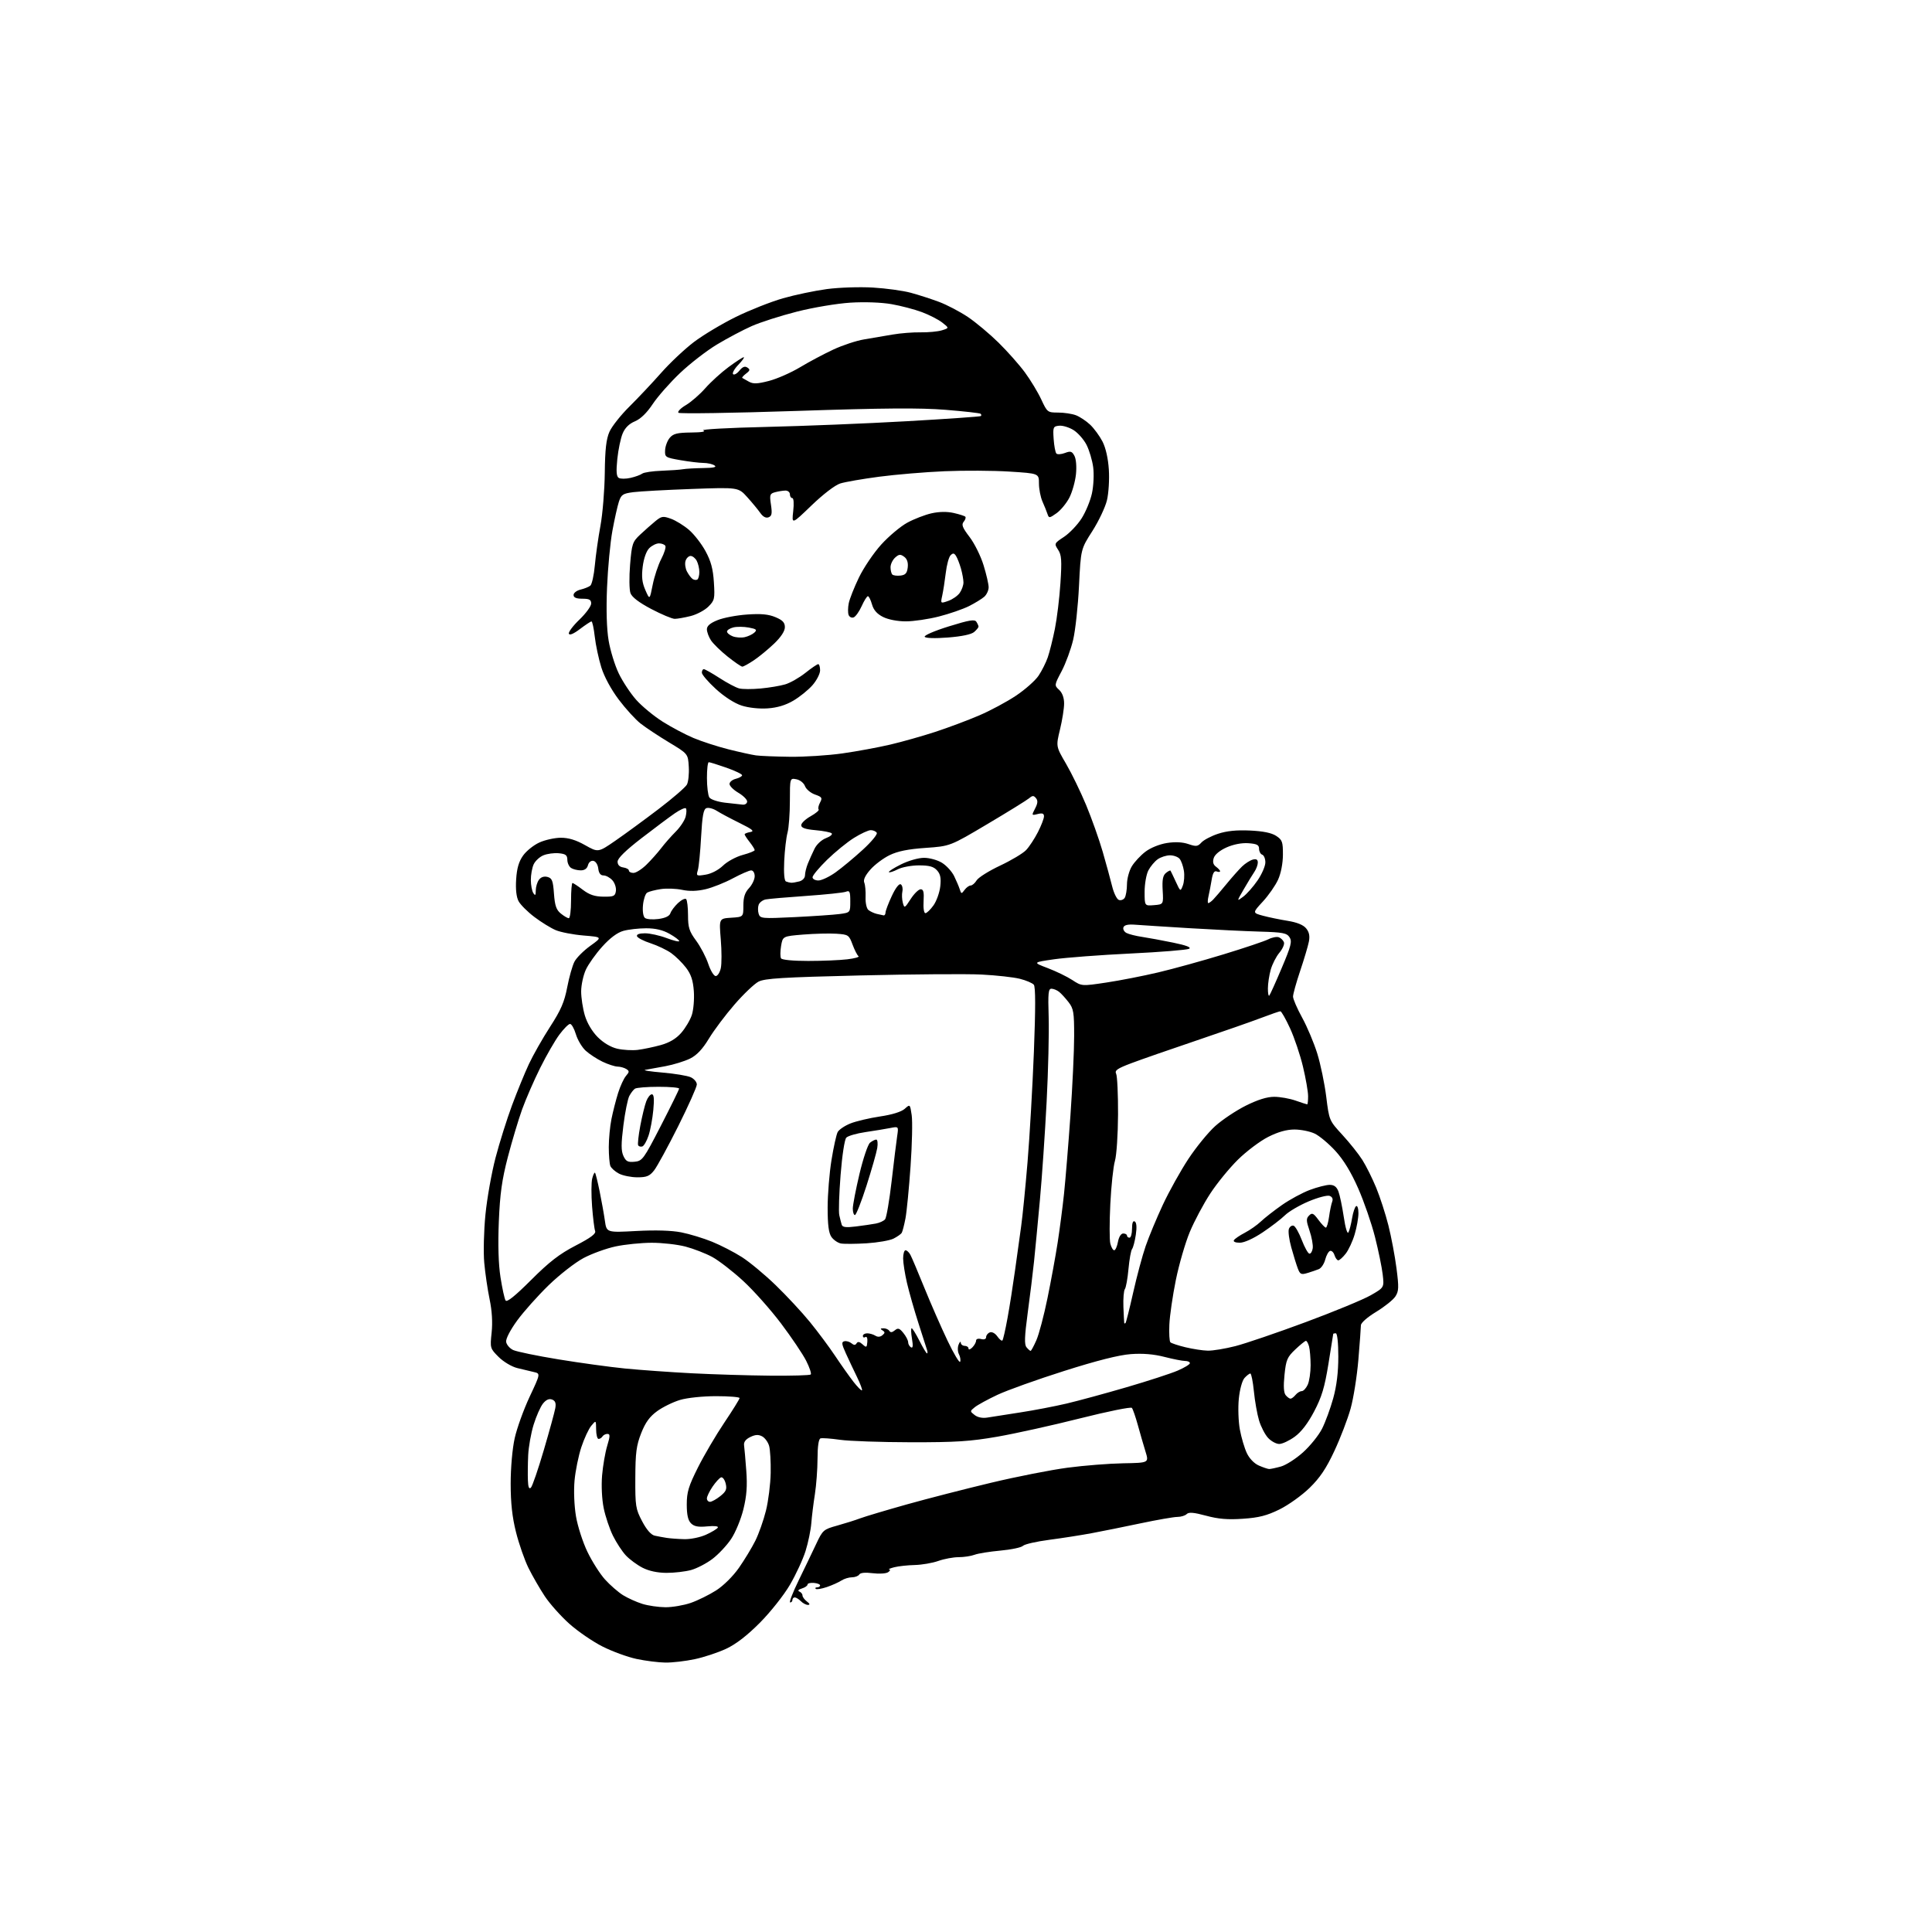 <?xml version="1.0" encoding="UTF-8" standalone="no"?>
<svg 
  version="1.1" 
  xmlns="http://www.w3.org/2000/svg" 
  xmlns:xlink="http://www.w3.org/1999/xlink" 
  xmlns:svg="http://www.w3.org/2000/svg"
  xmlns:rdf="http://www.w3.org/1999/02/22-rdf-syntax-ns#"
  xmlns:cc="http://creativecommons.org/ns#"
  xmlns:dc="http://purl.org/dc/elements/1.1/"
  viewBox="0 0 768 768"
  width="768"
  height="768"
>
<style>svg {background-color: white; }</style>"
<path stroke="none" fill="black" fill-rule="evenodd" d="M264.50,660.90C261.75,660.87 256.57,660.21 253.00,659.45C249.43,658.68 243.35,656.46 239.50,654.51C235.65,652.57 229.74,648.52 226.36,645.51C222.98,642.50 218.57,637.56 216.56,634.53C214.56,631.51 211.64,626.44 210.07,623.27C208.51,620.09 206.28,613.70 205.12,609.06C203.61,603.05 203.00,597.49 203.00,589.76C203.00,583.47 203.67,575.86 204.60,571.70C205.48,567.74 208.15,560.34 210.53,555.25C214.87,546.01 214.87,546.01 212.19,545.40C210.71,545.07 207.73,544.35 205.56,543.81C203.37,543.26 200.10,541.30 198.20,539.40C194.83,536.03 194.78,535.86 195.43,529.74C195.86,525.67 195.58,521.06 194.63,516.50C193.83,512.65 192.87,506.12 192.50,502.00C192.12,497.88 192.33,489.25 192.97,482.83C193.60,476.41 195.41,466.24 196.98,460.24C198.55,454.25 201.50,444.87 203.52,439.42C205.55,433.96 208.57,426.57 210.24,423.00C211.91,419.43 215.70,412.75 218.67,408.16C222.97,401.53 224.35,398.33 225.47,392.48C226.24,388.44 227.54,383.87 228.34,382.31C229.14,380.75 231.98,377.91 234.65,375.99C239.50,372.50 239.50,372.50 232.00,371.88C227.88,371.54 222.89,370.58 220.92,369.75C218.95,368.92 215.12,366.56 212.42,364.51C209.71,362.46 206.89,359.64 206.14,358.24C205.27,356.61 204.92,353.53 205.18,349.56C205.46,345.15 206.24,342.48 207.94,340.09C209.24,338.26 212.15,335.93 214.40,334.91C216.66,333.88 220.49,333.03 222.92,333.02C225.99,333.01 228.93,333.90 232.56,335.95C237.79,338.90 237.79,338.90 244.65,334.17C248.42,331.57 256.12,325.93 261.76,321.64C267.41,317.34 272.49,312.95 273.06,311.88C273.63,310.81 273.97,307.63 273.80,304.80C273.50,299.66 273.50,299.66 265.90,295.08C261.72,292.56 256.65,289.20 254.63,287.61C252.61,286.03 248.71,281.75 245.97,278.11C242.96,274.12 240.21,269.06 239.05,265.34C237.99,261.95 236.81,256.44 236.43,253.09C236.05,249.74 235.46,247.01 235.12,247.03C234.78,247.04 232.71,248.41 230.51,250.07C227.98,251.99 226.38,252.65 226.13,251.90C225.91,251.24 227.82,248.71 230.37,246.27C232.92,243.82 235.00,240.97 235.00,239.91C235.00,238.39 234.28,238.00 231.50,238.00C229.08,238.00 228.00,237.54 228.00,236.52C228.00,235.70 229.24,234.74 230.75,234.38C232.26,234.02 234.02,233.32 234.65,232.82C235.29,232.32 236.10,228.67 236.46,224.71C236.82,220.74 237.82,213.68 238.69,209.00C239.55,204.32 240.33,194.88 240.41,188.00C240.52,178.57 240.98,174.55 242.28,171.61C243.24,169.47 246.82,164.95 250.26,161.56C253.69,158.16 259.33,152.17 262.79,148.25C266.25,144.32 272.10,138.81 275.79,136.00C279.48,133.20 287.00,128.70 292.50,125.99C298.00,123.29 306.42,119.96 311.22,118.58C316.01,117.21 323.89,115.56 328.72,114.91C333.57,114.27 341.75,114.00 347.00,114.31C352.23,114.62 358.98,115.55 362.01,116.37C365.05,117.18 370.10,118.82 373.25,119.99C376.40,121.17 381.57,123.88 384.74,126.00C387.91,128.13 393.39,132.72 396.92,136.19C400.45,139.66 405.18,144.99 407.42,148.04C409.66,151.09 412.59,155.93 413.92,158.79C416.28,163.88 416.44,164.00 420.61,164.00C422.95,164.00 426.14,164.48 427.68,165.06C429.23,165.65 431.78,167.34 433.34,168.81C434.90,170.29 437.11,173.30 438.25,175.50C439.54,178.01 440.49,182.17 440.78,186.65C441.04,190.59 440.70,196.06 440.03,198.86C439.36,201.65 436.75,207.16 434.23,211.11C429.64,218.28 429.64,218.28 428.92,232.89C428.53,240.93 427.48,250.57 426.60,254.31C425.72,258.06 423.66,263.66 422.03,266.77C419.08,272.36 419.07,272.42 421.03,274.24C422.28,275.41 423.00,277.38 423.00,279.65C423.00,281.61 422.27,286.25 421.37,289.96C419.74,296.71 419.74,296.71 423.77,303.61C425.98,307.40 429.58,314.79 431.76,320.04C433.94,325.29 436.90,333.61 438.33,338.54C439.75,343.47 441.45,349.68 442.10,352.34C442.75,354.99 443.94,357.42 444.74,357.73C445.54,358.04 446.60,357.66 447.09,356.90C447.57,356.13 447.98,353.70 447.99,351.50C448.00,349.30 448.87,346.09 449.92,344.37C450.97,342.64 453.40,340.03 455.32,338.57C457.35,337.02 460.91,335.58 463.84,335.11C467.18,334.59 470.07,334.73 472.40,335.53C475.49,336.59 476.13,336.51 477.58,334.91C478.49,333.91 481.46,332.34 484.19,331.44C487.60,330.31 491.54,329.90 496.86,330.15C502.09,330.39 505.46,331.07 507.29,332.27C509.72,333.86 510.00,334.64 509.98,339.77C509.96,343.22 509.20,347.17 508.05,349.69C507.01,351.99 504.28,355.91 502.00,358.38C497.85,362.88 497.85,362.88 502.06,364.02C504.37,364.64 508.79,365.55 511.88,366.05C515.57,366.64 518.09,367.67 519.21,369.04C520.42,370.51 520.74,372.07 520.30,374.31C519.96,376.07 518.40,381.30 516.84,385.94C515.28,390.58 514.00,395.18 514.00,396.15C514.00,397.13 515.63,400.90 517.63,404.54C519.63,408.17 522.33,414.60 523.64,418.82C524.95,423.04 526.55,430.76 527.20,435.96C528.37,445.41 528.38,445.43 533.63,451.14C536.52,454.28 540.10,458.78 541.58,461.13C543.07,463.48 545.52,468.42 547.05,472.11C548.57,475.80 550.76,482.55 551.91,487.11C553.06,491.67 554.51,499.35 555.13,504.18C556.11,511.79 556.05,513.28 554.67,515.38C553.80,516.72 550.36,519.46 547.04,521.48C543.54,523.60 540.99,525.85 540.98,526.82C540.98,527.75 540.52,533.88 539.98,540.46C539.43,547.04 538.04,555.81 536.88,559.96C535.72,564.11 532.82,571.68 530.43,576.79C527.20,583.72 524.71,587.43 520.59,591.45C517.56,594.41 512.18,598.26 508.64,600.01C503.60,602.49 500.44,603.30 494.08,603.73C488.03,604.15 484.31,603.84 479.41,602.51C474.54,601.20 472.57,601.03 471.73,601.87C471.11,602.49 469.44,603.00 468.03,603.00C466.61,603.00 460.07,604.14 453.48,605.53C446.89,606.92 438.12,608.69 434.00,609.46C429.88,610.23 422.30,611.42 417.17,612.09C412.04,612.76 407.30,613.84 406.65,614.49C406.00,615.15 401.96,616.00 397.67,616.39C393.39,616.78 388.75,617.52 387.38,618.05C386.00,618.57 383.16,619.00 381.06,619.00C378.97,619.00 375.34,619.67 373.00,620.50C370.66,621.33 366.44,622.05 363.62,622.12C360.81,622.18 357.15,622.58 355.50,623.00C353.85,623.42 352.95,623.82 353.50,623.90C354.05,623.97 353.82,624.47 353.00,625.00C352.18,625.53 349.42,625.70 346.88,625.37C343.95,625.00 342.00,625.18 341.57,625.89C341.19,626.50 339.88,627.00 338.66,627.00C337.44,627.00 335.56,627.58 334.47,628.28C333.39,628.99 330.78,630.16 328.68,630.88C326.57,631.59 324.58,631.92 324.26,631.59C323.93,631.27 324.19,631.00 324.83,631.00C325.48,631.00 326.00,630.65 326.00,630.22C326.00,629.79 324.88,629.34 323.50,629.23C322.12,629.12 321.00,629.41 321.00,629.89C321.00,630.37 319.99,631.07 318.75,631.45C317.39,631.87 316.99,632.34 317.75,632.65C318.44,632.93 319.00,633.64 319.00,634.22C319.00,634.80 319.79,635.88 320.75,636.61C321.93,637.50 322.07,637.95 321.18,637.97C320.45,637.99 319.18,637.33 318.36,636.50C317.53,635.67 316.44,635.00 315.93,635.00C315.42,635.00 315.00,635.45 315.00,636.00C315.00,636.55 314.60,637.00 314.10,637.00C313.61,637.00 315.12,633.06 317.47,628.25C319.82,623.44 322.95,616.92 324.44,613.76C327.04,608.22 327.34,607.96 332.82,606.44C335.94,605.57 340.07,604.27 342.00,603.54C343.93,602.82 352.25,600.34 360.50,598.02C368.75,595.71 383.82,591.84 394.00,589.41C404.18,586.98 417.85,584.29 424.40,583.43C430.94,582.56 440.89,581.78 446.52,581.68C456.74,581.50 456.74,581.50 455.35,577.00C454.58,574.52 453.22,569.80 452.31,566.50C451.40,563.20 450.33,560.12 449.94,559.66C449.54,559.19 440.28,561.07 429.36,563.82C418.43,566.58 403.65,569.85 396.50,571.10C385.65,572.99 379.95,573.35 362.00,573.32C350.18,573.30 337.53,572.86 333.91,572.34C330.28,571.82 326.79,571.57 326.16,571.78C325.42,572.03 324.99,574.93 324.98,579.83C324.97,584.05 324.49,590.42 323.93,594.00C323.36,597.58 322.72,602.75 322.51,605.50C322.29,608.25 321.27,613.21 320.23,616.53C319.20,619.84 316.40,625.89 314.02,629.97C311.61,634.09 306.32,640.77 302.10,645.03C297.00,650.16 292.58,653.58 288.66,655.41C285.45,656.91 279.83,658.78 276.16,659.55C272.50,660.33 267.25,660.94 264.50,660.90zM264.50,638.90C267.25,638.92 271.79,638.14 274.59,637.18C277.38,636.21 281.94,633.96 284.71,632.19C287.62,630.32 291.42,626.55 293.74,623.23C295.94,620.08 298.87,615.25 300.24,612.50C301.62,609.75 303.52,604.35 304.48,600.50C305.44,596.65 306.28,589.90 306.36,585.50C306.44,581.10 306.16,576.28 305.74,574.78C305.32,573.28 304.07,571.57 302.97,570.98C301.48,570.19 300.25,570.26 298.23,571.25C296.42,572.13 295.59,573.24 295.78,574.54C295.93,575.62 296.33,580.16 296.66,584.64C297.11,590.71 296.82,594.62 295.51,599.97C294.53,603.94 292.35,609.23 290.62,611.79C288.91,614.35 285.57,617.90 283.21,619.69C280.85,621.48 277.02,623.47 274.71,624.11C272.39,624.74 267.99,625.25 264.92,625.24C261.33,625.22 257.94,624.49 255.42,623.20C253.26,622.09 250.29,619.90 248.82,618.34C247.35,616.78 245.03,613.25 243.67,610.50C242.31,607.75 240.65,602.80 239.98,599.50C239.26,595.99 239.00,590.59 239.34,586.50C239.67,582.65 240.58,577.36 241.37,574.75C242.56,570.82 242.57,570.00 241.46,570.00C240.72,570.00 239.84,570.45 239.50,571.00C239.16,571.55 238.46,572.00 237.94,572.00C237.42,572.00 236.99,570.31 236.97,568.25C236.93,564.50 236.93,564.50 235.04,566.77C234.00,568.01 232.23,571.84 231.09,575.27C229.96,578.70 228.74,584.67 228.39,588.55C228.02,592.64 228.26,598.59 228.96,602.75C229.62,606.68 231.66,613.03 233.50,616.85C235.33,620.67 238.49,625.64 240.51,627.88C242.54,630.12 245.76,632.92 247.67,634.11C249.58,635.29 253.03,636.84 255.32,637.56C257.62,638.28 261.75,638.88 264.50,638.90zM272.00,611.84C274.50,611.91 278.33,611.12 280.63,610.08C282.90,609.05 285.02,607.78 285.34,607.25C285.70,606.68 284.04,606.48 281.15,606.76C277.55,607.11 275.95,606.80 274.68,605.54C273.49,604.35 273.00,602.16 273.00,598.03C273.00,593.13 273.71,590.80 277.44,583.35C279.89,578.48 284.61,570.45 287.94,565.50C291.27,560.55 293.99,556.16 293.99,555.75C294.00,555.34 289.81,555.00 284.68,555.00C279.34,555.00 273.22,555.64 270.35,556.49C267.59,557.31 263.50,559.31 261.26,560.93C258.26,563.10 256.58,565.41 254.89,569.69C252.97,574.57 252.59,577.42 252.55,587.50C252.50,598.72 252.68,599.84 255.26,604.73C257.04,608.11 258.81,610.14 260.26,610.45C261.49,610.72 263.62,611.12 265.00,611.33C266.38,611.55 269.52,611.78 272.00,611.84zM282.25,597.00C282.94,596.99 284.77,595.97 286.33,594.73C288.66,592.86 289.03,591.98 288.46,589.69C288.07,588.16 287.25,587.08 286.63,587.28C286.01,587.49 284.49,589.15 283.25,590.97C282.01,592.80 281.00,594.90 281.00,595.65C281.00,596.39 281.56,597.00 282.25,597.00zM211.05,591.35C211.63,590.77 213.94,584.04 216.18,576.40C218.43,568.75 220.48,561.27 220.74,559.76C221.09,557.77 220.74,556.84 219.46,556.34C218.26,555.89 217.09,556.40 215.85,557.93C214.84,559.18 213.17,562.97 212.12,566.35C211.08,569.73 210.11,575.20 209.96,578.50C209.81,581.80 209.76,586.28 209.85,588.45C209.95,591.22 210.32,592.08 211.05,591.35zM504.50,583.96C505.05,583.97 507.15,583.53 509.17,582.97C511.19,582.41 515.15,579.87 517.97,577.33C520.80,574.79 524.20,570.57 525.53,567.95C526.86,565.32 528.86,559.88 529.97,555.86C531.34,550.93 532.00,545.51 532.00,539.27C532.00,533.76 531.59,530.00 531.00,530.00C530.45,530.00 529.99,530.11 529.98,530.25C529.97,530.39 529.11,535.76 528.07,542.19C526.56,551.51 525.41,555.33 522.39,561.07C519.90,565.82 517.27,569.24 514.66,571.13C512.48,572.71 509.72,574.00 508.52,574.00C507.33,574.00 505.34,572.93 504.11,571.62C502.88,570.31 501.26,567.19 500.50,564.68C499.75,562.18 498.82,556.95 498.44,553.06C498.05,549.18 497.42,546.00 497.03,546.00C496.63,546.00 495.59,546.80 494.71,547.77C493.79,548.79 492.82,552.30 492.45,556.02C492.09,559.58 492.28,565.11 492.87,568.29C493.46,571.48 494.71,575.70 495.65,577.66C496.65,579.79 498.59,581.79 500.42,582.58C502.11,583.32 503.95,583.94 504.50,583.96zM392.45,563.51C394.13,563.23 400.00,562.31 405.50,561.47C411.00,560.63 419.32,559.03 424.00,557.93C428.68,556.83 439.43,553.90 447.89,551.43C456.35,548.96 465.47,545.99 468.14,544.84C470.81,543.69 473.00,542.36 473.00,541.88C473.00,541.39 472.14,541.00 471.08,541.00C470.03,541.00 466.32,540.27 462.85,539.38C458.60,538.29 454.25,537.93 449.52,538.28C444.82,538.63 436.07,540.83 423.01,544.98C412.29,548.38 400.36,552.65 396.51,554.46C392.65,556.28 388.60,558.49 387.50,559.38C385.52,560.98 385.52,561.01 387.45,562.51C388.65,563.44 390.57,563.82 392.45,563.51zM513.00,556.00C513.42,556.00 514.32,555.33 515.00,554.50C515.68,553.67 516.79,553.00 517.46,553.00C518.13,553.00 519.20,551.85 519.84,550.45C520.48,549.05 520.99,545.56 520.99,542.70C520.98,539.84 520.70,536.49 520.37,535.25C520.04,534.01 519.48,533.00 519.13,533.01C518.79,533.01 516.88,534.55 514.90,536.43C511.68,539.48 511.22,540.57 510.61,546.53C510.14,551.06 510.30,553.65 511.08,554.60C511.72,555.37 512.58,556.00 513.00,556.00zM342.65,552.68C342.87,552.46 341.99,550.08 340.68,547.39C339.37,544.70 337.38,540.48 336.25,538.00C334.55,534.26 334.44,533.44 335.65,533.17C336.44,532.98 337.71,533.34 338.46,533.97C339.46,534.79 340.01,534.80 340.51,533.98C340.99,533.21 341.71,533.33 342.88,534.40C344.42,535.79 344.59,535.70 344.78,533.41C344.90,531.95 344.57,531.15 343.99,531.50C343.45,531.84 343.00,531.64 343.00,531.06C343.00,530.48 343.79,530.01 344.75,530.02C345.71,530.02 347.16,530.45 347.97,530.96C348.90,531.55 349.91,531.49 350.76,530.78C351.85,529.88 351.86,529.53 350.80,528.85C349.82,528.24 349.92,528.03 351.19,528.02C352.12,528.01 353.17,528.47 353.53,529.05C353.97,529.76 354.67,529.69 355.70,528.83C356.97,527.78 357.55,527.96 359.11,529.89C360.15,531.17 361.00,532.82 361.00,533.55C361.00,534.28 361.50,535.19 362.11,535.57C362.89,536.05 363.01,535.04 362.52,532.13C362.14,529.86 362.08,528.00 362.40,528.00C362.71,528.00 364.11,530.25 365.50,533.00C366.89,535.75 368.24,538.00 368.49,538.00C368.73,538.00 368.76,537.44 368.55,536.75C368.33,536.06 366.78,531.23 365.10,526.00C363.42,520.77 361.37,513.58 360.54,510.00C359.71,506.43 359.02,502.04 359.01,500.25C359.01,498.46 359.43,497.00 359.96,497.00C360.50,497.00 361.37,497.82 361.90,498.82C362.44,499.81 364.96,505.78 367.51,512.07C370.06,518.35 374.19,527.77 376.69,533.00C379.18,538.23 381.43,541.96 381.68,541.31C381.93,540.65 381.71,539.30 381.19,538.31C380.67,537.31 380.61,535.60 381.06,534.50C381.50,533.40 381.89,533.06 381.93,533.75C381.97,534.44 382.68,535.00 383.50,535.00C384.32,535.00 385.00,535.48 385.00,536.07C385.00,536.66 385.68,536.47 386.50,535.64C387.32,534.82 388.00,533.61 388.00,532.95C388.00,532.26 388.83,531.98 390.00,532.29C391.24,532.61 392.00,532.32 392.00,531.51C392.00,530.80 392.66,529.96 393.47,529.65C394.32,529.32 395.58,529.99 396.45,531.23C397.28,532.41 398.19,533.15 398.47,532.86C398.75,532.58 399.67,528.56 400.51,523.92C401.36,519.29 402.69,510.77 403.49,505.00C404.28,499.23 405.38,491.35 405.92,487.50C406.47,483.65 407.61,472.18 408.46,462.00C409.31,451.82 410.44,432.07 410.99,418.09C411.66,400.83 411.66,392.29 410.96,391.45C410.40,390.78 407.91,389.71 405.42,389.09C402.94,388.46 396.09,387.70 390.20,387.40C384.32,387.10 362.62,387.26 342.00,387.75C311.03,388.49 303.98,388.93 301.50,390.23C299.85,391.10 295.57,395.17 292.00,399.29C288.43,403.40 283.85,409.49 281.83,412.82C279.28,417.04 277.00,419.46 274.33,420.79C272.22,421.84 267.80,423.21 264.50,423.83C261.20,424.45 257.60,425.11 256.50,425.28C255.40,425.46 258.47,425.95 263.33,426.36C268.19,426.78 273.25,427.61 274.58,428.22C275.91,428.83 277.00,430.12 277.00,431.10C277.00,432.08 273.66,439.55 269.59,447.70C265.51,455.84 261.20,463.75 260.01,465.26C258.23,467.52 257.07,468.00 253.38,468.00C250.92,468.00 247.63,467.34 246.07,466.54C244.52,465.73 242.96,464.35 242.62,463.46C242.28,462.56 242.00,459.20 242.00,455.97C242.00,452.74 242.48,447.71 243.07,444.80C243.66,441.88 244.84,437.25 245.70,434.50C246.56,431.75 247.97,428.69 248.84,427.69C250.21,426.11 250.23,425.76 248.96,424.95C248.16,424.45 246.60,424.01 245.50,423.99C244.40,423.97 241.70,423.09 239.50,422.04C237.30,420.98 234.30,419.02 232.82,417.67C231.35,416.32 229.59,413.37 228.92,411.11C228.24,408.85 227.19,407.01 226.59,407.03C225.99,407.05 224.09,408.96 222.36,411.28C220.63,413.60 217.20,419.55 214.74,424.50C212.27,429.45 209.04,436.88 207.55,441.00C206.07,445.12 203.51,453.68 201.86,460.00C199.52,469.01 198.75,474.55 198.29,485.59C197.91,494.77 198.14,502.48 198.95,507.70C199.64,512.10 200.54,516.26 200.97,516.95C201.49,517.80 204.67,515.26 211.12,508.82C218.38,501.57 222.38,498.48 228.82,495.14C234.88,492.00 236.99,490.42 236.57,489.33C236.26,488.51 235.71,484.10 235.36,479.54C235.01,474.97 235.03,470.01 235.41,468.50C235.79,467.00 236.29,465.95 236.52,466.19C236.76,466.42 237.58,469.74 238.36,473.56C239.14,477.38 240.08,482.63 240.45,485.24C241.12,489.98 241.12,489.98 252.97,489.34C260.60,488.93 266.94,489.12 270.81,489.88C274.11,490.53 279.63,492.21 283.07,493.61C286.52,495.01 291.85,497.76 294.92,499.72C297.99,501.68 304.04,506.71 308.36,510.89C312.69,515.08 318.80,521.65 321.94,525.50C325.08,529.35 329.60,535.42 331.99,539.00C334.37,542.58 337.66,547.21 339.28,549.30C340.91,551.38 342.42,552.91 342.65,552.68zM306.08,546.85C314.65,546.93 321.95,546.72 322.29,546.38C322.63,546.04 321.81,543.59 320.47,540.94C319.13,538.29 314.64,531.63 310.51,526.14C306.37,520.65 299.60,513.03 295.46,509.22C291.32,505.40 285.77,501.11 283.14,499.67C280.51,498.24 275.70,496.38 272.47,495.53C269.23,494.69 263.19,494.01 259.04,494.02C254.89,494.03 248.45,494.68 244.73,495.47C241.01,496.26 235.24,498.35 231.92,500.12C228.60,501.90 222.37,506.75 218.08,510.92C213.79,515.09 208.17,521.39 205.59,524.92C202.82,528.73 201.03,532.19 201.20,533.41C201.37,534.55 202.62,536.01 204.00,536.66C205.38,537.30 213.47,538.98 222.00,540.37C230.53,541.77 242.45,543.41 248.50,544.01C254.55,544.60 266.48,545.46 275.00,545.90C283.52,546.34 297.51,546.77 306.08,546.85zM409.68,537.00C409.92,537.00 410.95,535.09 411.98,532.75C413.01,530.41 415.00,522.88 416.40,516.00C417.81,509.12 419.62,499.23 420.43,494.00C421.24,488.77 422.39,480.00 422.97,474.50C423.55,469.00 424.69,455.05 425.51,443.50C426.32,431.95 426.99,417.72 426.99,411.88C427.00,402.43 426.76,400.95 424.77,398.38C423.55,396.80 421.86,394.95 421.02,394.28C420.19,393.61 418.82,393.05 418.00,393.03C416.73,393.00 416.56,394.75 416.86,404.25C417.05,410.44 416.69,425.62 416.05,438.00C415.41,450.38 414.21,467.93 413.38,477.00C412.55,486.07 411.50,497.10 411.04,501.50C410.58,505.90 409.46,515.05 408.54,521.82C407.26,531.36 407.15,534.47 408.06,535.57C408.71,536.36 409.44,537.00 409.68,537.00zM480.09,536.91C482.06,536.96 487.01,536.14 491.09,535.10C495.17,534.05 507.73,529.77 519.00,525.58C530.27,521.40 541.92,516.59 544.88,514.89C550.25,511.81 550.25,511.81 549.64,506.58C549.30,503.70 547.92,497.00 546.57,491.68C545.22,486.35 542.23,477.69 539.92,472.43C537.09,465.98 534.13,461.12 530.87,457.54C528.20,454.62 524.48,451.51 522.61,450.62C520.73,449.73 517.12,449.00 514.57,449.00C511.44,449.00 508.06,449.95 504.12,451.94C500.92,453.56 495.51,457.62 492.10,460.98C488.70,464.33 483.73,470.41 481.07,474.50C478.40,478.58 474.76,485.42 472.97,489.71C471.18,493.99 468.69,502.58 467.42,508.80C466.16,515.01 465.00,522.97 464.84,526.49C464.68,530.01 464.86,533.20 465.25,533.58C465.63,533.96 468.32,534.85 471.22,535.55C474.12,536.25 478.12,536.87 480.09,536.91zM447.42,525.92C447.64,525.69 449.01,520.25 450.45,513.83C451.89,507.41 454.12,499.09 455.42,495.33C456.71,491.57 459.80,484.17 462.27,478.87C464.75,473.57 469.30,465.40 472.39,460.71C475.48,456.02 480.29,450.13 483.08,447.62C485.86,445.12 491.32,441.48 495.20,439.53C499.96,437.16 503.65,436.00 506.51,436.00C508.84,436.00 512.66,436.68 515.00,437.50C517.34,438.32 519.42,439.00 519.63,439.00C519.83,439.00 520.00,437.54 519.99,435.75C519.99,433.96 519.07,428.68 517.95,424.00C516.83,419.32 514.52,412.46 512.81,408.75C511.10,405.04 509.37,402.00 508.97,402.00C508.57,402.00 505.15,403.18 501.37,404.62C497.59,406.06 485.95,410.13 475.50,413.66C465.05,417.19 453.43,421.23 449.69,422.65C444.10,424.76 443.02,425.52 443.69,426.86C444.13,427.76 444.47,435.02 444.44,443.00C444.40,450.98 443.85,459.30 443.20,461.49C442.55,463.69 441.73,471.39 441.37,478.60C441.01,485.81 441.01,492.90 441.37,494.35C441.74,495.81 442.43,497.00 442.91,497.00C443.39,497.00 444.06,495.50 444.40,493.67C444.78,491.66 445.62,490.33 446.51,490.33C447.33,490.33 448.00,490.71 448.00,491.17C448.00,491.62 448.45,492.00 449.00,492.00C449.55,492.00 450.00,490.40 450.00,488.44C450.00,486.12 450.38,485.12 451.10,485.56C451.80,486.00 451.95,487.88 451.50,490.87C451.12,493.42 450.45,495.95 450.02,496.50C449.58,497.05 448.94,500.61 448.59,504.42C448.25,508.22 447.60,511.82 447.16,512.42C446.71,513.01 446.45,516.20 446.57,519.50C446.70,522.80 446.85,525.69 446.90,525.92C446.96,526.15 447.19,526.15 447.42,525.92zM519.70,506.05C517.24,506.79 516.79,506.57 515.90,504.24C515.35,502.79 514.18,499.03 513.31,495.88C512.43,492.74 512.01,489.42 512.36,488.50C512.71,487.58 513.55,487.02 514.23,487.24C514.91,487.47 516.37,490.03 517.48,492.93C518.59,495.82 519.95,498.27 520.50,498.35C521.05,498.43 521.65,497.46 521.83,496.20C522.01,494.93 521.44,491.80 520.57,489.24C519.21,485.25 519.18,484.39 520.38,483.19C521.58,481.99 522.11,482.23 524.08,484.89C525.34,486.60 526.68,488.00 527.05,488.00C527.42,488.00 527.99,486.07 528.32,483.70C528.64,481.34 529.20,478.65 529.56,477.71C529.98,476.62 529.62,475.79 528.55,475.38C527.64,475.03 523.88,476.02 520.20,477.57C516.51,479.13 512.27,481.62 510.77,483.11C509.26,484.59 505.28,487.65 501.90,489.91C498.19,492.38 494.61,494.00 492.83,494.00C491.09,494.00 490.14,493.58 490.51,492.99C490.85,492.43 492.79,491.11 494.82,490.05C496.84,489.00 499.72,486.98 501.21,485.57C502.70,484.15 506.47,481.21 509.59,479.02C512.72,476.83 517.70,474.13 520.67,473.02C523.64,471.91 527.19,471.00 528.56,471.00C530.33,471.00 531.34,471.76 532.05,473.63C532.60,475.08 533.55,479.64 534.17,483.76C534.82,488.16 535.59,490.68 536.03,489.88C536.44,489.12 537.09,486.59 537.47,484.26C537.86,481.92 538.58,479.76 539.09,479.45C539.59,479.14 540.00,480.40 540.00,482.26C540.00,484.12 539.33,487.91 538.50,490.68C537.68,493.46 536.07,496.91 534.93,498.36C533.79,499.81 532.47,501.00 531.99,501.00C531.52,501.00 530.84,500.08 530.48,498.94C530.12,497.81 529.33,497.06 528.71,497.26C528.10,497.47 527.23,499.02 526.79,500.71C526.36,502.40 525.21,504.11 524.25,504.50C523.29,504.89 521.24,505.59 519.70,506.05zM344.50,494.23C340.10,494.50 335.49,494.53 334.26,494.30C333.03,494.06 331.34,492.89 330.51,491.71C329.42,490.15 329.00,486.91 329.00,480.03C329.01,474.79 329.69,466.29 330.53,461.14C331.36,456.00 332.47,450.99 332.99,450.01C333.51,449.04 335.79,447.50 338.06,446.59C340.32,445.69 345.62,444.44 349.84,443.81C354.65,443.10 358.29,441.97 359.63,440.78C361.76,438.88 361.76,438.88 362.41,443.28C362.78,445.70 362.57,454.84 361.96,463.59C361.35,472.34 360.44,481.67 359.94,484.33C359.43,486.98 358.76,489.57 358.45,490.08C358.13,490.60 356.66,491.62 355.19,492.37C353.71,493.11 348.90,493.95 344.50,494.23zM340.25,487.54C343.14,487.18 346.71,486.66 348.18,486.38C349.66,486.10 351.30,485.34 351.84,484.69C352.38,484.03 353.55,477.20 354.44,469.50C355.33,461.80 356.32,453.75 356.64,451.62C357.22,447.74 357.22,447.74 353.86,448.41C352.01,448.77 347.60,449.50 344.05,450.02C340.50,450.54 337.06,451.54 336.41,452.24C335.73,452.95 334.75,459.40 334.15,467.04C333.56,474.48 333.32,481.68 333.63,483.04C333.93,484.39 334.36,486.10 334.59,486.84C334.91,487.86 336.30,488.03 340.25,487.54zM339.85,483.00C339.38,483.00 339.00,481.84 339.00,480.43C339.00,479.02 340.19,472.83 341.65,466.68C343.11,460.53 344.99,454.94 345.84,454.25C346.69,453.56 347.81,453.00 348.32,453.00C348.84,453.00 349.02,454.51 348.72,456.36C348.42,458.20 346.49,464.95 344.44,471.36C342.39,477.76 340.32,483.00 339.85,483.00zM252.26,461.81C255.34,461.52 255.86,460.81 262.71,447.50C266.67,439.80 269.93,433.16 269.96,432.75C269.98,432.34 266.29,432.01 261.75,432.02C257.21,432.02 253.00,432.36 252.40,432.77C251.79,433.17 250.79,434.48 250.16,435.67C249.53,436.86 248.47,442.12 247.81,447.35C246.88,454.75 246.88,457.44 247.81,459.49C248.81,461.67 249.57,462.07 252.26,461.81zM255.34,455.73C254.70,455.93 253.96,455.74 253.69,455.30C253.42,454.86 253.80,451.35 254.53,447.50C255.26,443.64 256.33,439.26 256.91,437.75C257.48,436.24 258.48,435.00 259.12,435.00C259.95,435.00 260.12,436.81 259.70,441.25C259.38,444.69 258.53,449.27 257.81,451.42C257.09,453.58 255.98,455.52 255.34,455.73zM253.50,417.35C255.70,417.08 259.81,416.22 262.64,415.44C266.15,414.46 268.74,412.92 270.79,410.59C272.44,408.71 274.34,405.51 275.01,403.48C275.68,401.45 276.04,397.18 275.81,393.99C275.49,389.67 274.70,387.30 272.70,384.67C271.22,382.73 268.57,380.12 266.81,378.87C265.06,377.62 261.37,375.86 258.62,374.96C255.86,374.07 253.44,372.81 253.22,372.17C252.97,371.42 254.13,371.00 256.41,371.00C258.37,371.00 262.23,371.86 264.99,372.90C267.75,373.95 270.00,374.48 270.00,374.09C270.00,373.69 268.25,372.39 266.11,371.18C263.45,369.69 260.53,369.00 256.86,369.01C253.91,369.01 249.84,369.47 247.82,370.03C245.40,370.70 242.51,372.85 239.42,376.28C236.83,379.15 233.88,383.30 232.87,385.50C231.87,387.70 231.03,391.56 231.02,394.07C231.01,396.58 231.67,400.89 232.48,403.64C233.40,406.72 235.37,410.03 237.62,412.29C239.88,414.55 242.83,416.29 245.38,416.88C247.65,417.40 251.30,417.61 253.50,417.35zM504.54,395.79C504.84,395.50 507.06,390.58 509.47,384.88C513.24,375.99 513.69,374.22 512.61,372.57C511.52,370.90 509.93,370.59 500.92,370.33C495.19,370.17 482.62,369.56 473.00,368.98C463.38,368.39 453.61,367.77 451.31,367.59C448.46,367.36 446.95,367.69 446.59,368.61C446.31,369.36 446.85,370.37 447.79,370.87C448.73,371.36 451.52,372.07 454.00,372.43C456.48,372.80 462.03,373.83 466.33,374.71C471.59,375.79 473.68,376.60 472.69,377.15C471.88,377.61 461.38,378.46 449.36,379.04C437.34,379.62 423.68,380.66 419.00,381.33C410.50,382.56 410.50,382.56 416.50,384.84C419.80,386.09 424.19,388.23 426.26,389.58C430.02,392.04 430.02,392.04 439.76,390.58C445.12,389.78 454.42,387.96 460.43,386.54C466.44,385.12 478.14,381.89 486.43,379.35C494.72,376.82 502.71,374.13 504.19,373.38C505.66,372.63 507.54,372.27 508.36,372.58C509.18,372.90 510.09,373.78 510.38,374.55C510.68,375.32 509.86,377.20 508.57,378.73C507.28,380.27 505.73,383.31 505.12,385.51C504.51,387.70 504.01,391.04 504.01,392.92C504.00,394.80 504.24,396.09 504.54,395.79zM284.50,388.00C285.24,388.00 286.15,386.59 286.53,384.87C286.91,383.15 286.90,378.00 286.52,373.43C285.83,365.12 285.83,365.12 290.67,364.81C295.50,364.50 295.50,364.50 295.50,359.98C295.50,356.67 296.10,354.81 297.75,353.04C298.99,351.71 300.00,349.58 300.00,348.31C300.00,347.00 299.40,346.00 298.60,346.00C297.83,346.00 294.57,347.42 291.35,349.14C288.13,350.87 283.25,352.82 280.50,353.47C277.11,354.27 274.10,354.35 271.16,353.73C268.77,353.22 264.95,353.08 262.66,353.43C260.37,353.78 257.94,354.41 257.25,354.84C256.56,355.27 255.82,357.49 255.60,359.77C255.36,362.20 255.68,364.32 256.37,364.89C257.02,365.43 259.44,365.62 261.75,365.31C264.49,364.94 266.13,364.15 266.49,363.03C266.79,362.09 268.15,360.27 269.51,358.99C270.88,357.71 272.33,357.00 272.75,357.41C273.16,357.83 273.50,360.73 273.50,363.86C273.50,368.69 273.98,370.21 276.72,373.93C278.50,376.35 280.67,380.50 281.55,383.16C282.44,385.82 283.76,388.00 284.50,388.00zM321.31,381.99C326.91,381.99 333.89,381.70 336.82,381.34C339.75,380.99 341.75,380.43 341.27,380.10C340.79,379.77 339.73,377.70 338.91,375.50C337.48,371.65 337.24,371.49 332.46,371.17C329.73,370.99 323.82,371.14 319.32,371.50C311.15,372.17 311.15,372.17 310.49,376.05C310.13,378.18 310.12,380.39 310.48,380.96C310.85,381.57 315.34,382.00 321.31,381.99zM226.11,365.00C226.60,365.00 227.00,361.85 227.00,358.00C227.00,354.15 227.26,351.00 227.57,351.00C227.88,351.00 229.72,352.21 231.66,353.69C234.29,355.69 236.40,356.40 239.85,356.44C243.98,356.49 244.54,356.24 244.83,354.17C245.01,352.88 244.38,350.97 243.43,349.92C242.47,348.86 240.89,348.00 239.91,348.00C238.72,348.00 238.03,347.10 237.82,345.26C237.64,343.70 236.80,342.38 235.88,342.21C234.93,342.03 234.04,342.75 233.72,343.95C233.37,345.29 232.37,345.99 230.84,345.98C229.55,345.98 227.84,345.55 227.03,345.04C226.22,344.52 225.54,343.07 225.53,341.80C225.50,339.93 224.88,339.44 222.13,339.18C220.28,339.00 217.52,339.37 216.01,340.00C214.50,340.62 212.75,342.25 212.13,343.61C211.51,344.98 211.01,347.76 211.02,349.80C211.02,351.83 211.47,354.18 212.00,355.00C212.76,356.18 212.97,355.96 212.98,353.94C212.99,352.53 213.56,350.63 214.25,349.71C215.05,348.64 216.28,348.24 217.64,348.60C219.45,349.09 219.84,350.08 220.21,355.24C220.56,360.02 221.13,361.69 222.94,363.15C224.19,364.17 225.62,365.00 226.11,365.00zM315.85,364.57C323.36,364.20 331.41,363.65 333.75,363.34C338.00,362.77 338.00,362.77 338.00,358.28C338.00,354.40 337.76,353.88 336.25,354.48C335.29,354.86 328.20,355.60 320.50,356.14C312.80,356.67 305.54,357.30 304.36,357.54C303.18,357.79 301.94,358.73 301.59,359.63C301.24,360.54 301.24,362.17 301.58,363.26C302.18,365.14 302.84,365.20 315.85,364.57zM351.25,363.88C351.66,363.95 352.00,363.44 352.01,362.75C352.02,362.06 353.13,359.11 354.50,356.18C355.99,352.97 357.41,351.13 358.07,351.54C358.67,351.91 358.96,353.18 358.71,354.36C358.45,355.54 358.54,357.56 358.89,358.86C359.50,361.13 359.62,361.08 362.02,357.36C363.39,355.24 365.17,353.50 365.98,353.50C367.09,353.50 367.36,354.62 367.14,358.25C366.97,360.97 367.28,363.00 367.86,363.00C368.41,363.00 369.85,361.61 371.07,359.91C372.28,358.21 373.49,354.82 373.77,352.38C374.14,349.03 373.83,347.47 372.48,345.98C371.12,344.47 369.40,344.00 365.30,344.00C362.33,344.00 358.53,344.71 356.86,345.57C355.18,346.44 353.61,346.94 353.36,346.69C353.10,346.44 355.26,345.05 358.14,343.62C361.13,342.13 365.09,341.00 367.33,341.00C369.50,341.00 372.69,341.88 374.46,342.98C376.22,344.06 378.38,346.43 379.27,348.23C380.15,350.03 381.16,352.40 381.51,353.50C382.11,355.38 382.22,355.40 383.43,353.75C384.14,352.79 385.23,352.00 385.85,352.00C386.47,352.00 387.55,351.08 388.24,349.94C388.93,348.81 393.13,346.18 397.57,344.09C402.01,342.00 406.67,339.22 407.91,337.90C409.16,336.58 411.26,333.38 412.59,330.78C413.91,328.19 415.00,325.37 415.00,324.51C415.00,323.36 414.36,323.12 412.50,323.59C410.05,324.20 410.03,324.16 411.46,321.41C412.54,319.34 412.63,318.26 411.82,317.28C410.90,316.18 410.44,316.18 409.11,317.31C408.22,318.06 400.80,322.66 392.60,327.52C377.70,336.37 377.70,336.37 367.95,337.05C361.01,337.53 356.88,338.36 353.64,339.93C351.14,341.14 347.69,343.73 345.98,345.68C343.92,348.02 343.10,349.77 343.56,350.86C343.94,351.76 344.17,354.34 344.08,356.60C343.99,358.91 344.48,361.15 345.21,361.74C345.92,362.31 347.40,363.01 348.50,363.28C349.60,363.55 350.84,363.82 351.25,363.88zM458.75,359.81C462.50,359.50 462.50,359.50 462.18,353.93C461.94,349.76 462.26,348.03 463.45,347.04C464.33,346.31 465.16,345.89 465.30,346.11C465.44,346.32 466.39,348.30 467.40,350.50C469.23,354.47 469.25,354.48 470.20,352.00C470.72,350.62 470.91,348.00 470.62,346.16C470.33,344.32 469.57,342.19 468.93,341.41C468.28,340.63 466.56,340.00 465.10,340.00C463.64,340.00 461.44,340.70 460.22,341.56C458.99,342.42 457.32,344.42 456.49,346.01C455.67,347.60 455.00,351.43 455.00,354.51C455.00,360.12 455.00,360.12 458.75,359.81zM480.31,359.00C480.61,359.00 481.45,358.40 482.18,357.68C482.91,356.95 485.30,354.16 487.50,351.47C489.70,348.78 492.53,345.60 493.78,344.40C495.03,343.20 496.94,341.99 498.03,341.70C499.41,341.34 500.00,341.69 500.00,342.87C500.00,343.80 499.39,345.44 498.66,346.53C497.92,347.61 496.02,350.73 494.44,353.46C491.56,358.42 491.56,358.42 494.18,356.46C495.63,355.38 498.20,352.47 499.90,349.98C501.61,347.49 503.00,344.27 503.00,342.81C503.00,341.36 502.44,339.98 501.75,339.75C501.07,339.52 500.51,338.47 500.50,337.42C500.50,335.88 499.66,335.44 496.27,335.19C493.65,335.00 490.36,335.63 487.62,336.84C484.92,338.04 482.92,339.69 482.48,341.07C481.98,342.65 482.25,343.71 483.38,344.53C484.27,345.19 485.00,345.99 485.00,346.33C485.00,346.66 484.39,346.70 483.64,346.41C482.69,346.05 482.09,347.05 481.66,349.70C481.32,351.79 480.75,354.74 480.40,356.25C480.05,357.76 480.01,359.00 480.31,359.00zM314.50,350.91C315.05,350.94 316.51,350.70 317.75,350.37C319.05,350.02 320.00,348.99 320.00,347.93C320.00,346.92 320.51,344.84 321.13,343.30C321.75,341.76 322.94,339.11 323.77,337.42C324.62,335.66 326.59,333.84 328.32,333.18C330.00,332.55 331.03,331.69 330.61,331.27C330.19,330.85 327.29,330.28 324.17,330.01C320.08,329.64 318.50,329.09 318.50,328.03C318.50,327.22 320.19,325.62 322.26,324.46C324.32,323.30 325.75,322.08 325.43,321.76C325.10,321.44 325.35,320.22 325.97,319.05C326.98,317.16 326.77,316.82 323.98,315.84C322.26,315.24 320.47,313.74 320.00,312.51C319.52,311.23 318.03,310.05 316.57,309.77C314.00,309.28 314.00,309.28 313.99,318.39C313.99,323.40 313.57,329.07 313.05,331.00C312.53,332.93 311.94,337.98 311.74,342.23C311.51,347.08 311.77,350.12 312.44,350.40C313.02,350.64 313.95,350.87 314.50,350.91zM325.32,350.00C326.60,350.00 329.69,348.54 332.19,346.75C334.68,344.96 339.53,340.94 342.95,337.80C346.38,334.67 348.89,331.63 348.53,331.05C348.17,330.47 347.10,330.00 346.14,330.00C345.18,330.00 342.17,331.39 339.45,333.09C336.73,334.79 331.91,338.72 328.75,341.81C325.59,344.91 323.00,348.01 323.00,348.72C323.00,349.42 324.05,350.00 325.32,350.00zM280.51,347.69C282.78,347.32 285.58,345.86 287.42,344.09C289.11,342.45 292.64,340.55 295.25,339.85C297.86,339.15 300.00,338.29 300.00,337.93C300.00,337.57 299.10,336.13 298.00,334.73C296.90,333.33 296.00,331.95 296.00,331.66C296.00,331.37 297.01,330.96 298.25,330.75C300.04,330.44 299.17,329.71 294.00,327.16C290.43,325.40 286.33,323.22 284.91,322.31C283.48,321.41 281.63,320.93 280.80,321.25C279.64,321.69 279.16,324.31 278.70,332.66C278.38,338.62 277.79,344.58 277.40,345.91C276.71,348.22 276.84,348.29 280.51,347.69zM251.81,347.00C252.81,347.00 255.12,345.54 256.95,343.75C258.78,341.96 261.42,339.00 262.82,337.17C264.21,335.34 266.83,332.37 268.62,330.58C270.41,328.79 272.19,326.10 272.56,324.61C272.93,323.12 272.97,321.64 272.64,321.31C272.31,320.98 270.34,321.87 268.27,323.29C266.20,324.70 260.23,329.17 255.00,333.20C248.66,338.09 245.50,341.20 245.50,342.52C245.50,343.81 246.28,344.61 247.75,344.82C248.99,345.00 250.00,345.56 250.00,346.07C250.00,346.58 250.81,347.00 251.81,347.00zM295.25,319.86C296.21,319.94 297.00,319.37 297.00,318.60C297.00,317.83 295.43,316.27 293.50,315.13C291.57,314.00 290.00,312.43 290.00,311.64C290.00,310.86 291.12,309.93 292.50,309.59C293.88,309.24 295.00,308.60 295.00,308.17C295.00,307.73 292.19,306.38 288.75,305.17C285.31,303.97 282.16,302.98 281.75,302.99C281.34,303.00 281.01,305.81 281.02,309.25C281.02,312.69 281.45,316.16 281.96,316.97C282.48,317.79 285.22,318.72 288.19,319.08C291.11,319.43 294.29,319.78 295.25,319.86zM314.00,300.83C319.77,300.90 329.17,300.30 334.88,299.49C340.59,298.68 349.14,297.10 353.88,295.99C358.62,294.88 366.68,292.60 371.79,290.93C376.89,289.26 384.73,286.33 389.20,284.41C393.67,282.50 400.29,278.95 403.91,276.52C407.54,274.09 411.56,270.52 412.85,268.59C414.15,266.65 415.80,263.37 416.51,261.29C417.23,259.20 418.50,254.12 419.33,250.00C420.16,245.88 421.16,237.67 421.54,231.76C422.13,222.70 421.98,220.62 420.61,218.53C419.01,216.09 419.05,215.99 422.96,213.41C425.14,211.96 428.28,208.68 429.93,206.11C431.58,203.54 433.44,199.03 434.07,196.09C434.71,193.11 434.93,188.51 434.56,185.72C434.19,182.97 433.00,178.96 431.91,176.82C430.81,174.67 428.47,172.03 426.71,170.94C424.94,169.85 422.38,169.08 421.00,169.23C418.65,169.48 418.52,169.80 418.84,174.50C419.03,177.25 419.52,179.85 419.93,180.29C420.34,180.72 421.86,180.62 423.32,180.07C425.57,179.21 426.13,179.38 427.10,181.20C427.77,182.45 428.02,185.48 427.71,188.54C427.41,191.40 426.24,195.56 425.11,197.79C423.97,200.01 421.68,202.80 420.02,203.99C417.16,206.02 416.96,206.04 416.39,204.32C416.06,203.32 415.16,201.08 414.39,199.35C413.63,197.62 413.00,194.40 413.00,192.20C413.00,188.20 413.00,188.20 401.25,187.46C394.79,187.05 383.20,186.99 375.50,187.32C367.80,187.65 356.10,188.63 349.50,189.50C342.90,190.37 335.93,191.58 334.00,192.19C331.96,192.83 327.20,196.48 322.61,200.90C314.72,208.50 314.72,208.50 315.31,203.25C315.66,200.18 315.51,198.00 314.95,198.00C314.43,198.00 314.00,197.32 314.00,196.50C314.00,195.68 313.21,195.01 312.25,195.01C311.29,195.02 309.45,195.31 308.16,195.65C306.02,196.23 305.87,196.65 306.47,200.65C307.00,204.16 306.81,205.14 305.50,205.64C304.44,206.04 303.29,205.42 302.21,203.88C301.29,202.57 298.96,199.75 297.02,197.60C293.50,193.70 293.50,193.70 275.00,194.37C264.82,194.74 254.38,195.31 251.79,195.64C247.59,196.18 246.96,196.60 246.02,199.43C245.45,201.17 244.28,206.40 243.43,211.05C242.58,215.70 241.63,225.80 241.31,233.50C240.94,242.52 241.16,250.05 241.94,254.65C242.60,258.59 244.40,264.44 245.94,267.65C247.48,270.87 250.60,275.60 252.88,278.17C255.16,280.74 259.89,284.64 263.38,286.85C266.87,289.06 272.40,291.98 275.66,293.36C278.92,294.73 285.17,296.76 289.54,297.86C293.92,298.96 298.85,300.05 300.50,300.28C302.15,300.51 308.23,300.76 314.00,300.83zM305.14,281.59C301.81,281.82 297.59,281.37 294.82,280.48C291.98,279.57 287.95,276.98 284.57,273.89C281.51,271.09 279.00,268.17 279.00,267.40C279.00,266.63 279.35,266.00 279.78,266.00C280.21,266.00 283.03,267.59 286.03,269.53C289.04,271.48 292.55,273.34 293.84,273.66C295.12,273.99 298.95,274.01 302.34,273.69C305.73,273.38 310.13,272.64 312.13,272.05C314.12,271.46 317.72,269.41 320.13,267.50C322.53,265.58 324.84,264.02 325.25,264.01C325.66,264.00 326.00,265.11 326.00,266.47C326.00,267.82 324.63,270.49 322.96,272.39C321.29,274.30 317.86,277.06 315.35,278.53C312.29,280.33 308.93,281.34 305.14,281.59zM295.09,265.00C294.63,265.00 292.01,263.21 289.25,261.01C286.50,258.82 283.52,255.91 282.62,254.55C281.73,253.19 281.00,251.20 281.00,250.14C281.00,248.81 282.31,247.69 285.25,246.51C287.59,245.56 292.88,244.56 297.00,244.28C302.52,243.89 305.49,244.17 308.25,245.33C311.12,246.53 312.00,247.47 312.00,249.32C312.00,250.87 310.46,253.23 307.75,255.83C305.41,258.07 301.79,261.05 299.71,262.45C297.62,263.85 295.54,265.00 295.09,265.00zM296.00,253.29C297.38,252.99 299.13,252.16 299.89,251.45C301.06,250.36 300.69,250.03 297.65,249.46C295.65,249.09 292.89,249.06 291.51,249.41C290.13,249.76 289.00,250.49 289.00,251.05C289.00,251.61 290.01,252.46 291.25,252.94C292.49,253.43 294.62,253.58 296.00,253.29zM376.84,253.42C371.59,253.83 367.94,253.71 367.58,253.13C367.25,252.59 371.53,250.75 377.14,249.01C385.28,246.48 387.46,246.11 388.13,247.18C388.59,247.90 388.98,248.77 388.98,249.10C388.99,249.42 388.21,250.38 387.25,251.22C386.14,252.19 382.35,252.99 376.84,253.42zM360.09,247.00C356.76,247.00 353.09,246.29 351.02,245.25C348.63,244.05 347.26,242.49 346.63,240.25C346.12,238.46 345.39,237.00 345.01,237.00C344.62,237.00 343.50,238.77 342.53,240.94C341.55,243.11 340.11,245.13 339.34,245.42C338.56,245.72 337.66,245.28 337.34,244.45C337.02,243.62 337.04,241.53 337.39,239.81C337.73,238.09 339.55,233.49 341.43,229.59C343.31,225.69 347.30,219.79 350.30,216.47C353.31,213.16 357.97,209.24 360.67,207.77C363.37,206.30 367.70,204.63 370.29,204.05C373.32,203.37 376.46,203.32 379.08,203.91C381.32,204.41 383.41,205.08 383.72,205.39C384.03,205.70 383.75,206.60 383.09,207.39C382.12,208.56 382.57,209.73 385.42,213.46C387.36,216.00 389.86,221.03 390.97,224.65C392.09,228.26 393.00,232.22 393.00,233.45C393.00,234.68 392.21,236.38 391.25,237.23C390.29,238.07 387.55,239.75 385.17,240.95C382.79,242.14 377.43,244.00 373.26,245.06C369.09,246.13 363.16,247.00 360.09,247.00zM268.22,246.00C267.17,246.00 262.99,244.24 258.91,242.10C254.00,239.51 251.20,237.38 250.62,235.77C250.13,234.44 250.07,229.35 250.47,224.46C251.16,216.18 251.43,215.38 254.45,212.54C256.23,210.87 258.93,208.48 260.45,207.23C262.97,205.16 263.54,205.07 266.71,206.21C268.62,206.90 271.85,208.89 273.88,210.63C275.90,212.36 278.86,216.16 280.44,219.07C282.61,223.05 283.44,226.13 283.78,231.43C284.20,238.03 284.06,238.67 281.59,241.14C280.14,242.59 276.96,244.28 274.53,244.89C272.10,245.50 269.26,246.00 268.22,246.00zM376.94,238.87C378.64,238.28 380.70,236.84 381.52,235.67C382.33,234.51 383.00,232.64 382.99,231.53C382.99,230.41 382.54,227.93 381.99,226.00C381.44,224.07 380.56,221.83 380.04,221.01C379.29,219.83 378.82,219.78 377.86,220.74C377.19,221.41 376.33,224.56 375.96,227.73C375.58,230.90 374.95,234.95 374.56,236.72C373.85,239.95 373.85,239.95 376.94,238.87zM259.45,232.50C260.10,229.20 261.63,224.57 262.85,222.22C264.08,219.86 264.81,217.50 264.48,216.97C264.15,216.43 263.01,216.00 261.94,216.00C260.87,216.00 259.14,216.86 258.08,217.92C256.92,219.08 255.90,221.97 255.49,225.23C254.98,229.30 255.24,231.59 256.54,234.56C258.26,238.50 258.26,238.50 259.45,232.50zM277.20,230.38C277.64,230.10 278.00,228.75 278.00,227.38C278.00,226.00 277.53,224.00 276.96,222.93C276.40,221.87 275.30,221.00 274.53,221.00C273.76,221.00 272.85,221.88 272.51,222.96C272.17,224.04 272.43,225.95 273.09,227.21C273.76,228.47 274.77,229.81 275.35,230.18C275.93,230.56 276.76,230.65 277.20,230.38zM357.96,228.80C359.94,228.56 360.57,227.85 360.84,225.55C361.06,223.59 360.58,222.16 359.41,221.31C357.93,220.23 357.34,220.29 355.82,221.66C354.82,222.57 354.00,224.29 354.00,225.49C354.00,226.69 354.32,227.99 354.71,228.38C355.10,228.77 356.57,228.96 357.96,228.80zM250.63,189.97C252.51,189.55 254.61,188.78 255.28,188.28C255.95,187.78 259.43,187.26 263.02,187.13C266.60,187.00 270.43,186.73 271.52,186.52C272.61,186.32 276.20,186.11 279.50,186.06C283.76,186.00 285.07,185.69 284.00,185.00C283.18,184.47 281.19,184.02 279.58,184.02C277.98,184.01 273.87,183.51 270.45,182.92C264.46,181.87 264.25,181.74 264.39,178.93C264.47,177.33 265.31,175.12 266.26,174.01C267.65,172.38 269.26,171.99 274.74,171.93C278.97,171.89 280.77,171.57 279.54,171.09C278.47,170.67 289.72,170.05 304.54,169.71C319.37,169.37 344.55,168.35 360.50,167.44C376.45,166.53 389.69,165.61 389.92,165.39C390.15,165.18 390.10,164.77 389.83,164.49C389.55,164.21 383.28,163.50 375.91,162.91C365.67,162.09 351.61,162.19 316.50,163.36C291.20,164.20 270.13,164.52 269.69,164.08C269.24,163.64 270.56,162.27 272.63,161.05C274.70,159.83 278.18,156.81 280.36,154.33C282.54,151.85 286.71,148.06 289.62,145.91C292.53,143.76 295.24,142.00 295.64,142.00C296.05,142.00 295.09,143.35 293.51,144.99C291.93,146.63 290.99,148.32 291.41,148.74C291.83,149.16 292.96,148.53 293.92,147.34C295.16,145.81 296.09,145.45 297.09,146.11C298.26,146.88 298.17,147.29 296.57,148.51C295.51,149.32 294.84,150.10 295.07,150.24C295.31,150.38 296.48,151.05 297.68,151.71C299.42,152.68 301.03,152.62 305.68,151.42C308.88,150.59 314.43,148.15 318.00,146.01C321.57,143.86 327.53,140.69 331.23,138.97C334.93,137.24 340.44,135.42 343.48,134.92C346.51,134.41 351.59,133.55 354.75,133.00C357.91,132.45 362.98,132.05 366.00,132.11C369.02,132.16 372.81,131.80 374.41,131.31C377.33,130.40 377.33,130.40 374.58,128.24C373.07,127.05 369.43,125.18 366.49,124.08C363.56,122.98 358.10,121.55 354.37,120.90C350.33,120.20 343.73,119.96 338.04,120.31C332.70,120.65 323.35,122.21 316.81,123.87C310.39,125.50 302.29,128.09 298.81,129.63C295.34,131.17 289.14,134.45 285.04,136.92C280.94,139.38 274.31,144.51 270.32,148.30C266.33,152.09 261.45,157.63 259.47,160.61C257.13,164.13 254.66,166.53 252.40,167.48C250.08,168.45 248.45,170.06 247.51,172.33C246.72,174.21 245.77,178.77 245.39,182.47C244.89,187.40 245.04,189.41 245.95,189.97C246.64,190.40 248.75,190.40 250.63,189.97z" />

</svg>